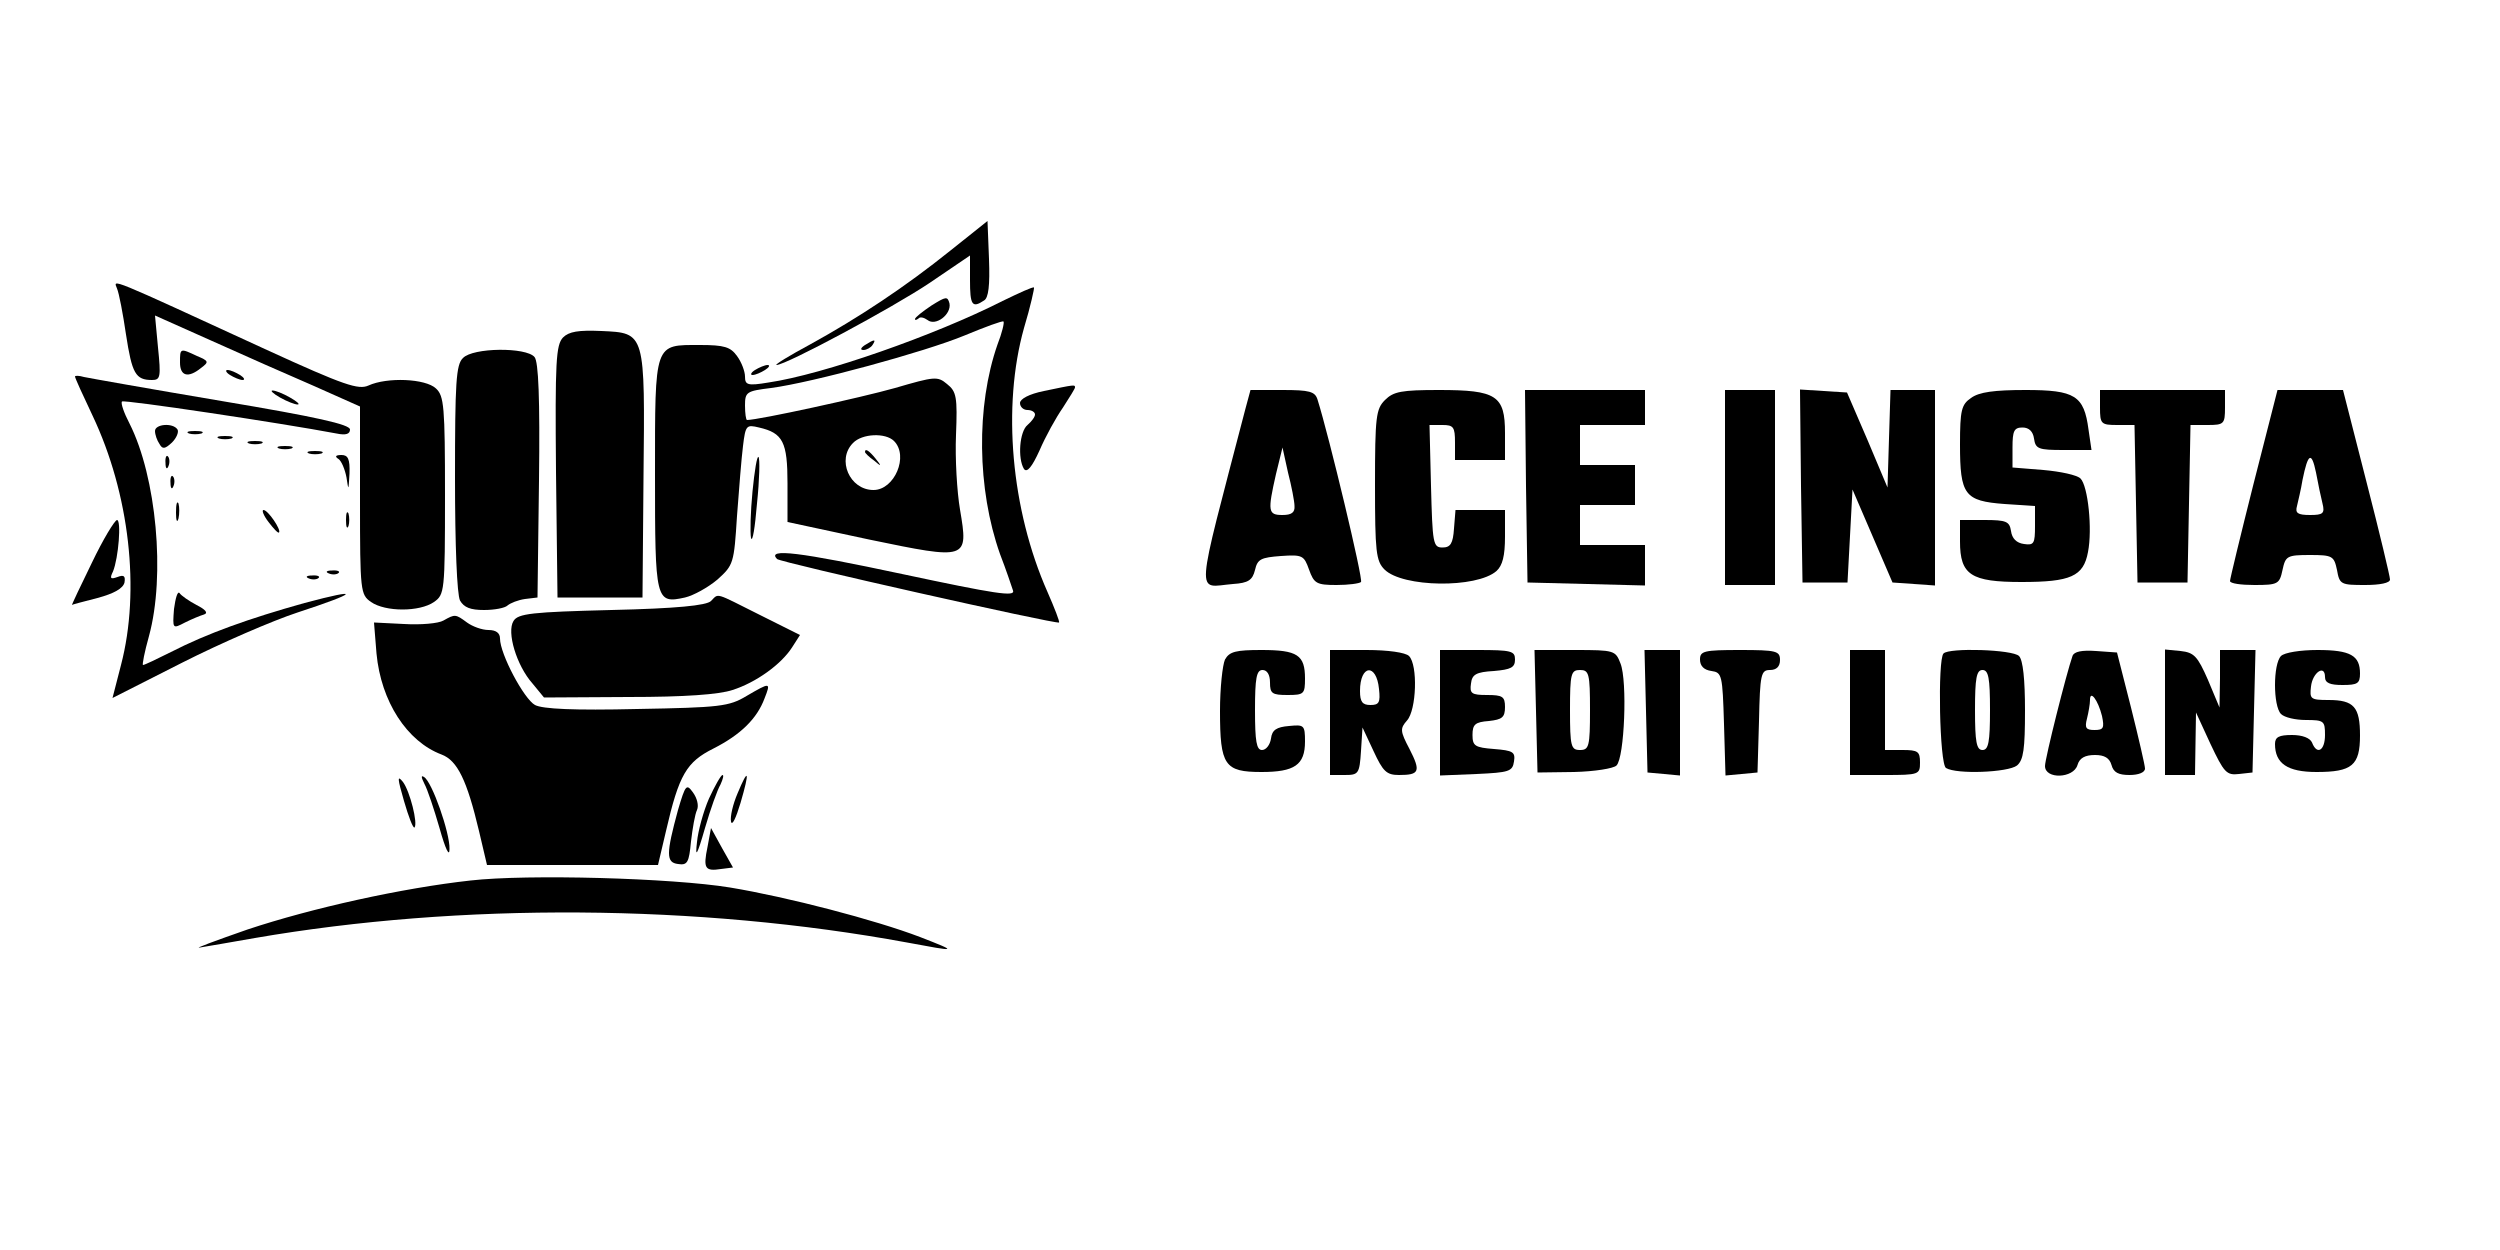 <?xml version="1.0" standalone="no"?>
<!DOCTYPE svg PUBLIC "-//W3C//DTD SVG 20010904//EN"
 "http://www.w3.org/TR/2001/REC-SVG-20010904/DTD/svg10.dtd">
<svg version="1.0" xmlns="http://www.w3.org/2000/svg"
 width="500pt" height="250pt" viewBox="0 0 500 250"
 preserveAspectRatio="xMidYMid meet">

<g transform="translate(0,250) scale(0.1,-0.1)"
fill="#000000" stroke="none">
<path d="M1901 1999 c-91 -73 -183 -134 -281 -188 -41 -22 -72 -41 -67 -41 19
0 233 115 306 164 l81 55 0 -49 c0 -50 4 -57 28 -41 9 5 12 30 10 83 l-3 76
-74 -59z"/>
<path d="M234 1923 c4 -9 12 -51 18 -92 12 -78 19 -91 52 -91 17 0 18 6 12 65
l-6 64 112 -50 c62 -28 155 -69 206 -91 l92 -41 0 -188 c0 -183 1 -188 22
-203 29 -20 97 -20 126 0 21 15 22 20 22 213 0 179 -2 199 -18 214 -21 20 -98
23 -135 6 -20 -9 -48 0 -203 71 -324 149 -307 142 -300 123z"/>
<path d="M2005 1898 c-136 -69 -359 -147 -468 -163 -42 -7 -47 -5 -47 12 0 10
-7 29 -16 41 -13 18 -25 22 -74 22 -92 0 -90 7 -90 -259 0 -253 1 -259 60
-246 17 4 46 20 65 36 32 29 33 32 39 127 4 53 9 117 12 140 5 42 7 43 32 37
48 -11 57 -29 57 -112 l0 -77 163 -35 c198 -41 199 -41 182 60 -6 35 -10 102
-8 149 3 76 1 87 -18 102 -19 16 -25 15 -104 -8 -67 -19 -273 -64 -296 -64 -2
0 -4 13 -4 29 0 27 3 29 52 35 83 11 307 72 387 105 41 17 76 30 78 28 2 -2
-3 -23 -12 -46 -43 -123 -41 -289 5 -419 12 -31 23 -64 26 -73 5 -13 -34 -7
-222 33 -206 44 -271 52 -250 30 7 -7 559 -131 564 -127 2 1 -9 29 -23 61 -73
165 -91 371 -47 528 13 43 21 80 20 81 -2 2 -30 -11 -63 -27z m-217 -280 c30
-30 1 -98 -41 -98 -48 0 -74 61 -41 94 18 19 65 21 82 4z"/>
<path d="M1730 1596 c0 -2 8 -10 18 -17 15 -13 16 -12 3 4 -13 16 -21 21 -21
13z"/>
<path d="M1863 1889 c-18 -12 -33 -24 -33 -27 0 -3 3 -2 7 1 3 4 11 2 18 -3
16 -13 48 11 44 33 -4 15 -7 14 -36 -4z"/>
<path d="M1126 1825 c-14 -15 -16 -47 -14 -268 l3 -252 85 0 85 0 2 240 c3
291 4 289 -84 293 -46 2 -65 -1 -77 -13z"/>
<path d="M1730 1810 c-9 -6 -10 -10 -3 -10 6 0 15 5 18 10 8 12 4 12 -15 0z"/>
<path d="M360 1775 c0 -27 16 -32 42 -11 16 12 16 14 -8 24 -34 16 -34 16 -34
-13z"/>
<path d="M926 1784 c-14 -13 -16 -49 -16 -240 0 -136 4 -233 10 -245 8 -14 21
-19 48 -19 21 0 42 4 47 9 6 5 21 11 35 13 l25 3 3 234 c2 164 -1 238 -9 247
-17 20 -123 19 -143 -2z"/>
<path d="M1510 1760 c-8 -5 -10 -10 -5 -10 6 0 17 5 25 10 8 5 11 10 5 10 -5
0 -17 -5 -25 -10z"/>
<path d="M460 1750 c8 -5 20 -10 25 -10 6 0 3 5 -5 10 -8 5 -19 10 -25 10 -5
0 -3 -5 5 -10z"/>
<path d="M150 1747 c0 -3 16 -38 35 -78 74 -156 96 -350 57 -499 l-17 -66 140
71 c77 39 181 84 230 100 122 40 130 50 14 19 -111 -31 -195 -61 -267 -98 -28
-14 -53 -26 -56 -26 -2 0 3 26 12 58 33 121 15 318 -39 425 -11 21 -18 41 -15
44 4 4 318 -43 429 -64 19 -4 27 -1 27 8 0 10 -66 25 -257 57 -142 24 -266 46
-275 48 -10 3 -18 3 -18 1z"/>
<path d="M2088 1718 c-30 -6 -48 -16 -48 -24 0 -8 7 -14 15 -14 8 0 15 -4 15
-9 0 -5 -7 -14 -15 -21 -16 -13 -20 -67 -7 -88 6 -8 16 4 31 37 12 28 33 66
47 86 13 20 24 38 24 40 0 6 0 6 -62 -7z"/>
<path d="M560 1705 c14 -8 30 -14 35 -14 6 0 -1 6 -15 14 -14 8 -29 14 -35 14
-5 0 1 -6 15 -14z"/>
<path d="M2491 1683 c-102 -392 -100 -357 -25 -351 31 2 39 8 44 28 5 22 12
25 52 28 43 3 46 1 56 -27 10 -28 15 -31 55 -31 24 0 46 3 49 6 5 4 -64 292
-87 365 -5 16 -16 19 -70 19 l-64 0 -10 -37z m98 -195 c1 -13 -6 -18 -24 -18
-29 0 -30 7 -13 82 l13 53 11 -50 c7 -27 13 -58 13 -67z"/>
<path d="M2770 1700 c-18 -18 -20 -33 -20 -170 0 -133 2 -152 19 -169 36 -36
184 -38 224 -3 12 11 17 30 17 69 l0 53 -49 0 -50 0 -3 -37 c-2 -30 -7 -38
-23 -38 -19 0 -20 8 -23 123 l-3 122 26 0 c22 0 25 -4 25 -35 l0 -35 50 0 50
0 0 54 c0 75 -17 86 -132 86 -75 0 -91 -3 -108 -20z"/>
<path d="M3052 1528 l3 -193 118 -3 117 -3 0 41 0 40 -65 0 -65 0 0 40 0 40
55 0 55 0 0 40 0 40 -55 0 -55 0 0 40 0 40 65 0 65 0 0 35 0 35 -120 0 -120 0
2 -192z"/>
<path d="M3450 1525 l0 -195 50 0 50 0 0 195 0 195 -50 0 -50 0 0 -195z"/>
<path d="M3602 1528 l3 -193 45 0 45 0 5 93 5 93 40 -93 40 -93 43 -3 42 -3 0
195 0 196 -45 0 -44 0 -3 -97 -3 -98 -40 95 -41 95 -47 3 -47 3 2 -193z"/>
<path d="M3942 1704 c-19 -13 -22 -24 -22 -93 0 -101 9 -113 89 -119 l61 -4 0
-40 c0 -35 -2 -39 -22 -36 -15 2 -24 11 -26 26 -3 19 -9 22 -53 22 l-49 0 0
-43 c0 -67 22 -81 123 -81 98 0 124 11 133 60 9 46 0 132 -15 147 -7 7 -40 14
-74 17 l-62 5 0 40 c0 33 3 40 20 40 13 0 21 -8 23 -22 3 -21 9 -23 59 -23
l56 0 -6 41 c-9 68 -27 79 -126 79 -62 0 -93 -4 -109 -16z"/>
<path d="M4200 1685 c0 -33 2 -35 35 -35 l34 0 3 -157 3 -158 50 0 50 0 3 158
3 157 34 0 c33 0 35 2 35 35 l0 35 -125 0 -125 0 0 -35z"/>
<path d="M4507 1532 c-26 -103 -47 -190 -47 -194 0 -5 22 -8 49 -8 47 0 50 2
56 30 6 28 9 30 55 30 45 0 48 -2 54 -30 5 -29 8 -30 56 -30 30 0 50 4 50 11
0 6 -21 94 -47 195 l-47 184 -66 0 -65 0 -48 -188z m138 -39 c5 -20 1 -23 -25
-23 -25 0 -30 4 -26 18 2 9 8 33 11 52 11 54 18 58 27 15 4 -22 10 -50 13 -62z"/>
<path d="M310 1638 c0 -7 4 -19 9 -26 6 -11 11 -10 25 3 9 9 14 21 11 26 -9
14 -45 11 -45 -3z"/>
<path d="M378 1633 c6 -2 18 -2 25 0 6 3 1 5 -13 5 -14 0 -19 -2 -12 -5z"/>
<path d="M438 1623 c6 -2 18 -2 25 0 6 3 1 5 -13 5 -14 0 -19 -2 -12 -5z"/>
<path d="M498 1613 c6 -2 18 -2 25 0 6 3 1 5 -13 5 -14 0 -19 -2 -12 -5z"/>
<path d="M558 1603 c6 -2 18 -2 25 0 6 3 1 5 -13 5 -14 0 -19 -2 -12 -5z"/>
<path d="M618 1593 c6 -2 18 -2 25 0 6 3 1 5 -13 5 -14 0 -19 -2 -12 -5z"/>
<path d="M331 1574 c0 -11 3 -14 6 -6 3 7 2 16 -1 19 -3 4 -6 -2 -5 -13z"/>
<path d="M677 1582 c6 -4 13 -21 16 -37 4 -27 4 -27 6 8 1 29 -3 37 -16 37
-12 0 -14 -3 -6 -8z"/>
<path d="M1505 1517 c-4 -41 -5 -82 -3 -93 3 -10 8 21 12 69 5 48 6 90 3 93
-3 3 -8 -28 -12 -69z"/>
<path d="M341 1534 c0 -11 3 -14 6 -6 3 7 2 16 -1 19 -3 4 -6 -2 -5 -13z"/>
<path d="M352 1475 c0 -16 2 -22 5 -12 2 9 2 23 0 30 -3 6 -5 -1 -5 -18z"/>
<path d="M537 1456 c10 -13 19 -23 21 -21 5 5 -22 45 -31 45 -4 0 0 -11 10
-24z"/>
<path d="M692 1460 c0 -14 2 -19 5 -12 2 6 2 18 0 25 -3 6 -5 1 -5 -13z"/>
<path d="M184 1375 c-23 -47 -41 -85 -40 -85 0 1 24 7 51 14 33 9 51 19 54 31
2 13 -1 16 -14 11 -14 -5 -16 -3 -9 11 11 27 17 103 8 103 -5 -1 -28 -39 -50
-85z"/>
<path d="M658 1353 c7 -3 16 -2 19 1 4 3 -2 6 -13 5 -11 0 -14 -3 -6 -6z"/>
<path d="M618 1343 c7 -3 16 -2 19 1 4 3 -2 6 -13 5 -11 0 -14 -3 -6 -6z"/>
<path d="M348 1282 c-3 -40 -3 -40 22 -27 14 7 31 14 38 16 9 3 3 10 -15 19
-15 8 -31 19 -34 24 -4 4 -8 -10 -11 -32z"/>
<path d="M1422 1298 c-9 -9 -69 -15 -199 -18 -159 -4 -187 -7 -196 -22 -14
-22 6 -89 38 -125 l23 -28 169 1 c113 0 181 5 208 14 47 15 97 51 119 85 l16
25 -80 40 c-92 46 -82 44 -98 28z"/>
<path d="M887 1259 c-10 -6 -46 -9 -79 -7 l-60 3 5 -62 c9 -96 61 -176 130
-202 32 -12 51 -52 75 -153 l16 -68 171 0 171 0 16 68 c26 113 41 138 95 165
55 28 87 60 102 100 13 33 12 33 -36 5 -35 -21 -53 -23 -219 -26 -126 -3 -189
0 -204 8 -22 12 -70 102 -70 133 0 11 -8 17 -23 17 -13 0 -32 7 -43 15 -23 17
-24 17 -47 4z"/>
<path d="M2450 1181 c-5 -11 -10 -57 -10 -103 0 -109 9 -122 83 -122 66 0 87
14 87 61 0 33 -2 34 -32 31 -25 -2 -34 -8 -36 -25 -2 -13 -10 -23 -18 -23 -11
0 -14 17 -14 80 0 64 3 80 15 80 9 0 15 -9 15 -25 0 -22 4 -25 35 -25 33 0 35
2 35 33 0 47 -15 57 -87 57 -51 0 -64 -3 -73 -19z"/>
<path d="M2660 1075 l0 -125 29 0 c28 0 30 2 33 48 l3 47 22 -47 c19 -41 26
-48 51 -48 41 0 44 7 21 52 -19 36 -19 41 -5 57 19 21 22 111 4 129 -7 7 -42
12 -85 12 l-73 0 0 -125z m98 47 c3 -27 0 -32 -17 -32 -16 0 -21 6 -21 28 0
53 33 56 38 4z"/>
<path d="M2880 1075 l0 -126 73 3 c65 3 72 5 75 25 3 19 -2 22 -40 25 -38 3
-43 6 -43 28 0 21 5 26 33 28 26 3 32 7 32 28 0 21 -5 24 -36 24 -31 0 -35 3
-32 23 2 18 10 23 46 25 34 3 42 7 42 23 0 17 -7 19 -75 19 l-75 0 0 -125z"/>
<path d="M3072 1078 l3 -123 73 1 c41 1 79 7 85 13 16 16 22 169 8 204 -10 26
-12 27 -91 27 l-81 0 3 -122z m108 2 c0 -73 -2 -80 -20 -80 -18 0 -20 7 -20
80 0 73 2 80 20 80 18 0 20 -7 20 -80z"/>
<path d="M3292 1078 l3 -123 33 -3 32 -3 0 125 0 126 -35 0 -36 0 3 -122z"/>
<path d="M3400 1181 c0 -13 8 -21 23 -23 21 -3 22 -8 25 -106 l3 -103 32 3 32
3 3 103 c2 94 4 102 22 102 13 0 20 7 20 20 0 18 -7 20 -80 20 -72 0 -80 -2
-80 -19z"/>
<path d="M3700 1075 l0 -125 70 0 c68 0 70 1 70 25 0 22 -4 25 -35 25 l-35 0
0 100 0 100 -35 0 -35 0 0 -125z"/>
<path d="M3887 1193 c-12 -12 -8 -221 5 -229 21 -13 124 -9 142 5 13 11 16 33
16 110 0 62 -4 101 -12 109 -13 13 -140 17 -151 5z m93 -113 c0 -64 -3 -80
-15 -80 -12 0 -15 16 -15 80 0 64 3 80 15 80 12 0 15 -16 15 -80z"/>
<path d="M4145 1188 c-12 -34 -55 -205 -55 -220 0 -27 57 -25 65 2 4 14 15 20
35 20 19 0 29 -6 33 -20 4 -15 14 -20 36 -20 18 0 31 5 31 13 0 6 -13 62 -28
122 l-28 110 -42 3 c-28 2 -44 -1 -47 -10z m59 -120 c5 -24 3 -28 -15 -28 -17
0 -20 4 -15 23 3 12 6 29 6 37 0 21 16 0 24 -32z"/>
<path d="M4330 1076 l0 -126 30 0 30 0 1 63 1 62 29 -63 c27 -57 32 -63 57
-60 l27 3 3 123 3 122 -36 0 -35 0 0 -57 -1 -58 -23 55 c-21 48 -28 55 -55 58
l-31 3 0 -125z"/>
<path d="M4562 1188 c-16 -16 -16 -100 0 -116 7 -7 29 -12 50 -12 36 0 38 -2
38 -30 0 -31 -16 -41 -26 -15 -4 9 -19 15 -40 15 -26 0 -34 -4 -34 -18 0 -39
25 -56 83 -56 71 0 87 13 87 73 0 57 -12 71 -63 71 -36 0 -38 2 -35 27 3 28
28 45 28 19 0 -12 10 -16 35 -16 30 0 35 3 35 23 0 36 -19 47 -85 47 -34 0
-66 -5 -73 -12z"/>
<path d="M808 898 c9 -31 18 -55 21 -53 7 8 -9 72 -23 91 -12 15 -11 7 2 -38z"/>
<path d="M849 932 c6 -11 19 -50 30 -88 12 -43 20 -59 20 -42 1 32 -35 135
-51 144 -6 4 -6 0 1 -14z"/>
<path d="M1418 903 c-11 -25 -22 -65 -24 -87 -4 -33 0 -28 16 28 11 38 25 77
31 87 5 11 7 19 4 19 -3 0 -15 -21 -27 -47z"/>
<path d="M1475 913 c-9 -21 -15 -46 -13 -56 2 -10 10 7 19 37 19 65 16 72 -6
19z"/>
<path d="M1356 880 c-24 -88 -24 -105 0 -108 19 -3 22 3 26 45 3 26 8 55 12
63 4 9 0 24 -8 35 -13 18 -15 16 -30 -35z"/>
<path d="M1415 806 c-9 -43 -5 -49 27 -44 l24 3 -22 39 -22 40 -7 -38z"/>
<path d="M941 739 c-136 -15 -317 -55 -446 -98 -66 -23 -109 -39 -95 -36 14 2
63 11 110 19 411 71 886 68 1304 -9 102 -19 103 -19 26 11 -89 34 -265 80
-380 99 -116 19 -405 27 -519 14z"/>
</g>
</svg>
